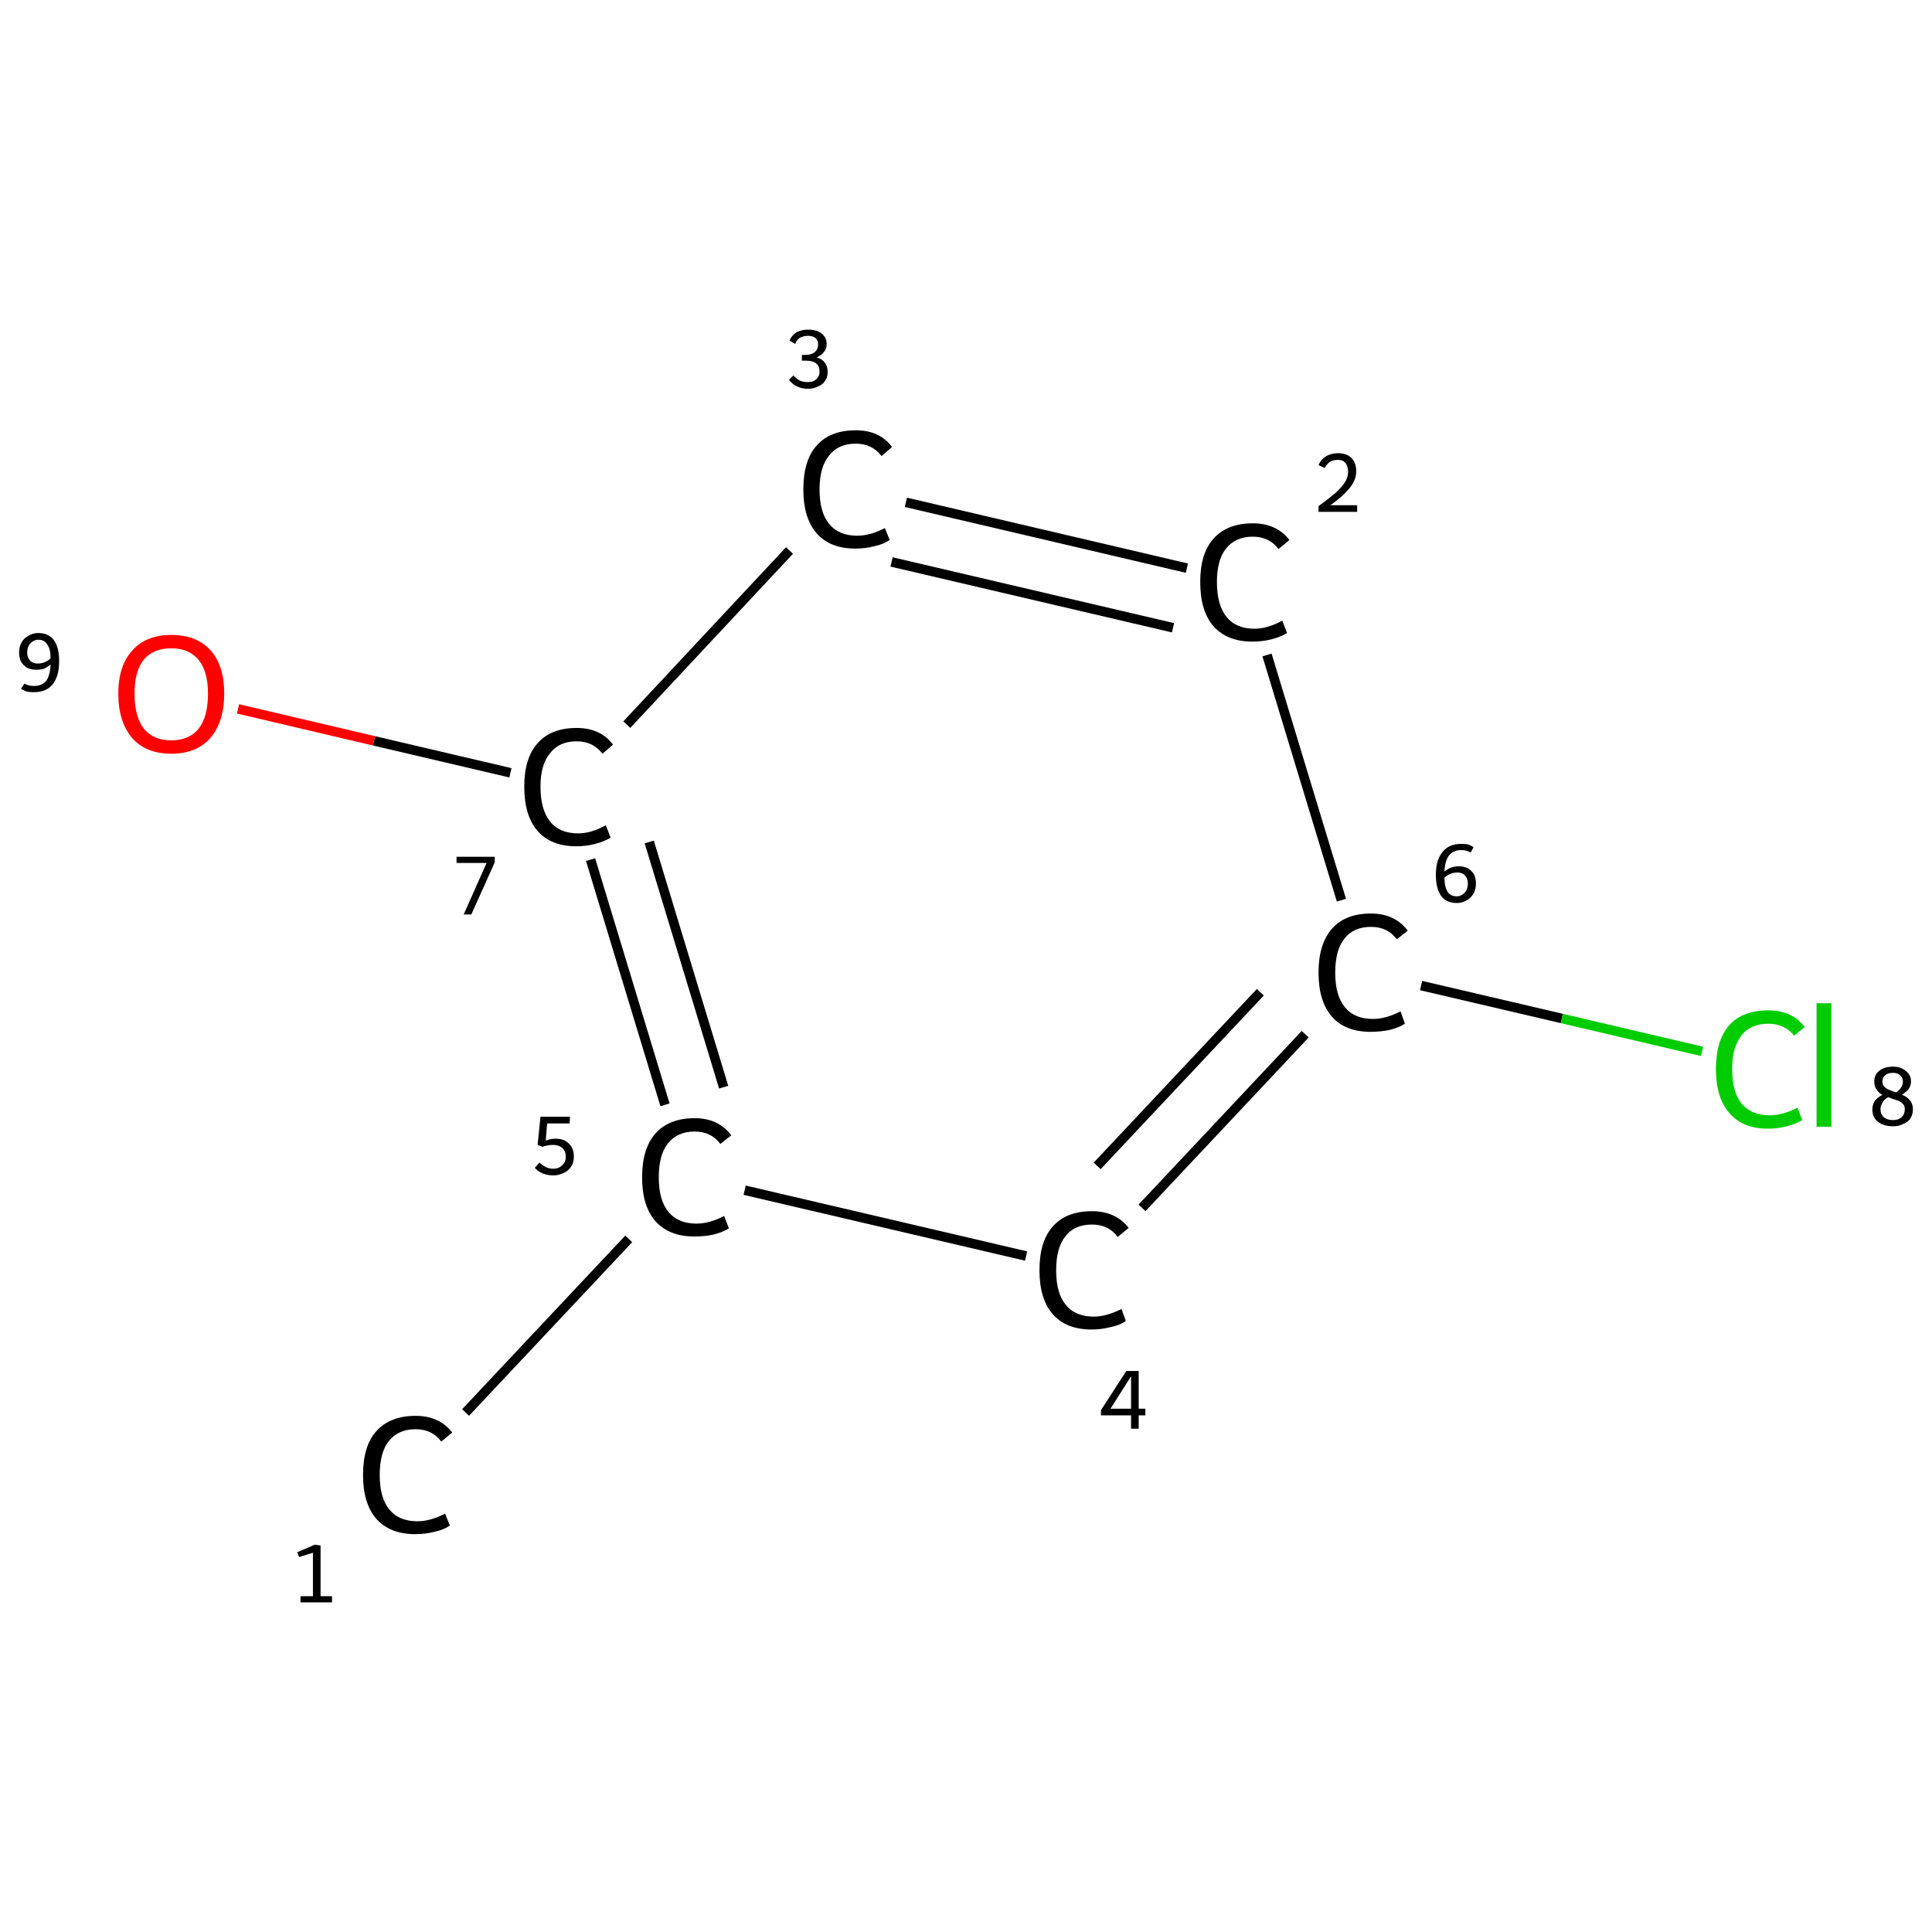 <?xml version='1.0' encoding='iso-8859-1'?>
<svg version='1.1' baseProfile='full'
              xmlns='http://www.w3.org/2000/svg'
                      xmlns:rdkit='http://www.rdkit.org/xml'
                      xmlns:xlink='http://www.w3.org/1999/xlink'
                  xml:space='preserve'
width='405px' height='405px' viewBox='0 0 405 405'>
<!-- END OF HEADER -->
<rect style='opacity:1.0;fill:#FFFFFF;stroke:none' width='405.0' height='405.0' x='0.0' y='0.0'> </rect>
<path class='bond-0 atom-0 atom-1' d='M 97.6,296.1 L 131.8,259.7' style='fill:none;fill-rule:evenodd;stroke:#000000;stroke-width:2.0px;stroke-linecap:butt;stroke-linejoin:miter;stroke-opacity:1' />
<path class='bond-1 atom-1 atom-2' d='M 139.4,231.6 L 123.8,180.2' style='fill:none;fill-rule:evenodd;stroke:#000000;stroke-width:2.0px;stroke-linecap:butt;stroke-linejoin:miter;stroke-opacity:1' />
<path class='bond-1 atom-1 atom-2' d='M 151.7,227.9 L 136.1,176.5' style='fill:none;fill-rule:evenodd;stroke:#000000;stroke-width:2.0px;stroke-linecap:butt;stroke-linejoin:miter;stroke-opacity:1' />
<path class='bond-2 atom-2 atom-3' d='M 107.0,162.0 L 78.4,155.3' style='fill:none;fill-rule:evenodd;stroke:#000000;stroke-width:2.0px;stroke-linecap:butt;stroke-linejoin:miter;stroke-opacity:1' />
<path class='bond-2 atom-2 atom-3' d='M 78.4,155.3 L 49.9,148.6' style='fill:none;fill-rule:evenodd;stroke:#FF0000;stroke-width:2.0px;stroke-linecap:butt;stroke-linejoin:miter;stroke-opacity:1' />
<path class='bond-3 atom-2 atom-4' d='M 131.4,151.9 L 165.5,115.4' style='fill:none;fill-rule:evenodd;stroke:#000000;stroke-width:2.0px;stroke-linecap:butt;stroke-linejoin:miter;stroke-opacity:1' />
<path class='bond-4 atom-4 atom-5' d='M 189.9,105.3 L 248.8,119.1' style='fill:none;fill-rule:evenodd;stroke:#000000;stroke-width:2.0px;stroke-linecap:butt;stroke-linejoin:miter;stroke-opacity:1' />
<path class='bond-4 atom-4 atom-5' d='M 186.9,117.8 L 245.9,131.6' style='fill:none;fill-rule:evenodd;stroke:#000000;stroke-width:2.0px;stroke-linecap:butt;stroke-linejoin:miter;stroke-opacity:1' />
<path class='bond-5 atom-5 atom-6' d='M 265.6,137.3 L 281.2,188.7' style='fill:none;fill-rule:evenodd;stroke:#000000;stroke-width:2.0px;stroke-linecap:butt;stroke-linejoin:miter;stroke-opacity:1' />
<path class='bond-6 atom-6 atom-7' d='M 297.9,206.6 L 327.4,213.5' style='fill:none;fill-rule:evenodd;stroke:#000000;stroke-width:2.0px;stroke-linecap:butt;stroke-linejoin:miter;stroke-opacity:1' />
<path class='bond-6 atom-6 atom-7' d='M 327.4,213.5 L 356.8,220.4' style='fill:none;fill-rule:evenodd;stroke:#00CC00;stroke-width:2.0px;stroke-linecap:butt;stroke-linejoin:miter;stroke-opacity:1' />
<path class='bond-7 atom-6 atom-8' d='M 273.6,216.8 L 239.4,253.2' style='fill:none;fill-rule:evenodd;stroke:#000000;stroke-width:2.0px;stroke-linecap:butt;stroke-linejoin:miter;stroke-opacity:1' />
<path class='bond-7 atom-6 atom-8' d='M 264.2,208.0 L 230.0,244.4' style='fill:none;fill-rule:evenodd;stroke:#000000;stroke-width:2.0px;stroke-linecap:butt;stroke-linejoin:miter;stroke-opacity:1' />
<path class='bond-8 atom-8 atom-1' d='M 215.1,263.3 L 156.1,249.5' style='fill:none;fill-rule:evenodd;stroke:#000000;stroke-width:2.0px;stroke-linecap:butt;stroke-linejoin:miter;stroke-opacity:1' />
<path class='atom-0' d='M 76.1 309.2
Q 76.1 303.1, 78.9 300.0
Q 81.8 296.8, 87.1 296.8
Q 92.1 296.8, 94.8 300.3
L 92.5 302.2
Q 90.6 299.6, 87.1 299.6
Q 83.5 299.6, 81.5 302.1
Q 79.6 304.5, 79.6 309.2
Q 79.6 314.0, 81.6 316.4
Q 83.6 318.9, 87.5 318.9
Q 90.2 318.9, 93.3 317.3
L 94.3 319.8
Q 93.0 320.7, 91.1 321.1
Q 89.2 321.6, 87.0 321.6
Q 81.8 321.6, 78.9 318.4
Q 76.1 315.2, 76.1 309.2
' fill='#000000'/>
<path class='atom-1' d='M 134.6 246.8
Q 134.6 240.8, 137.4 237.6
Q 140.3 234.4, 145.6 234.4
Q 150.6 234.4, 153.3 238.0
L 151.0 239.8
Q 149.1 237.2, 145.6 237.2
Q 142.0 237.2, 140.0 239.7
Q 138.1 242.1, 138.1 246.8
Q 138.1 251.6, 140.1 254.0
Q 142.1 256.5, 146.0 256.5
Q 148.7 256.5, 151.8 254.9
L 152.8 257.5
Q 151.5 258.3, 149.6 258.8
Q 147.7 259.2, 145.5 259.2
Q 140.3 259.2, 137.4 256.0
Q 134.6 252.8, 134.6 246.8
' fill='#000000'/>
<path class='atom-2' d='M 109.9 164.9
Q 109.9 158.9, 112.7 155.8
Q 115.5 152.6, 120.9 152.6
Q 125.9 152.6, 128.5 156.1
L 126.3 158.0
Q 124.3 155.4, 120.9 155.4
Q 117.2 155.4, 115.3 157.9
Q 113.3 160.3, 113.3 164.9
Q 113.3 169.7, 115.3 172.2
Q 117.3 174.7, 121.2 174.7
Q 123.9 174.7, 127.0 173.0
L 128.0 175.6
Q 126.7 176.4, 124.8 176.9
Q 122.9 177.4, 120.8 177.4
Q 115.5 177.4, 112.7 174.2
Q 109.9 171.0, 109.9 164.9
' fill='#000000'/>
<path class='atom-3' d='M 24.8 145.4
Q 24.8 139.6, 27.7 136.4
Q 30.6 133.1, 35.9 133.1
Q 41.3 133.1, 44.2 136.4
Q 47.0 139.6, 47.0 145.4
Q 47.0 151.3, 44.1 154.7
Q 41.2 158.0, 35.9 158.0
Q 30.6 158.0, 27.7 154.7
Q 24.8 151.3, 24.8 145.4
M 35.9 155.2
Q 39.6 155.2, 41.6 152.8
Q 43.6 150.3, 43.6 145.4
Q 43.6 140.7, 41.6 138.3
Q 39.6 135.9, 35.9 135.9
Q 32.2 135.9, 30.2 138.2
Q 28.2 140.6, 28.2 145.4
Q 28.2 150.3, 30.2 152.8
Q 32.2 155.2, 35.9 155.2
' fill='#FF0000'/>
<path class='atom-4' d='M 168.4 102.6
Q 168.4 96.5, 171.2 93.4
Q 174.0 90.2, 179.4 90.2
Q 184.4 90.2, 187.0 93.7
L 184.8 95.6
Q 182.8 93.0, 179.4 93.0
Q 175.7 93.0, 173.8 95.5
Q 171.8 97.9, 171.8 102.6
Q 171.8 107.4, 173.8 109.8
Q 175.8 112.3, 179.7 112.3
Q 182.4 112.3, 185.5 110.7
L 186.5 113.2
Q 185.2 114.1, 183.3 114.5
Q 181.4 115.0, 179.3 115.0
Q 174.0 115.0, 171.2 111.8
Q 168.4 108.6, 168.4 102.6
' fill='#000000'/>
<path class='atom-5' d='M 251.6 122.0
Q 251.6 116.0, 254.4 112.9
Q 257.3 109.7, 262.6 109.7
Q 267.6 109.7, 270.3 113.2
L 268.0 115.1
Q 266.1 112.5, 262.6 112.5
Q 259.0 112.5, 257.0 115.0
Q 255.1 117.4, 255.1 122.0
Q 255.1 126.8, 257.1 129.3
Q 259.1 131.8, 263.0 131.8
Q 265.7 131.8, 268.8 130.1
L 269.8 132.7
Q 268.5 133.5, 266.6 134.0
Q 264.7 134.5, 262.5 134.5
Q 257.3 134.5, 254.4 131.3
Q 251.6 128.1, 251.6 122.0
' fill='#000000'/>
<path class='atom-6' d='M 276.4 203.9
Q 276.4 197.9, 279.2 194.7
Q 282.0 191.5, 287.4 191.5
Q 292.4 191.5, 295.1 195.1
L 292.8 196.9
Q 290.9 194.3, 287.4 194.3
Q 283.7 194.3, 281.8 196.8
Q 279.9 199.2, 279.9 203.9
Q 279.9 208.7, 281.9 211.1
Q 283.9 213.6, 287.8 213.6
Q 290.5 213.6, 293.6 212.0
L 294.5 214.6
Q 293.3 215.4, 291.3 215.9
Q 289.4 216.3, 287.3 216.3
Q 282.0 216.3, 279.2 213.1
Q 276.4 209.9, 276.4 203.9
' fill='#000000'/>
<path class='atom-7' d='M 359.7 224.1
Q 359.7 218.1, 362.5 214.9
Q 365.3 211.8, 370.7 211.8
Q 375.7 211.8, 378.3 215.3
L 376.1 217.1
Q 374.1 214.6, 370.7 214.6
Q 367.0 214.6, 365.1 217.0
Q 363.1 219.5, 363.1 224.1
Q 363.1 228.9, 365.1 231.4
Q 367.2 233.8, 371.0 233.8
Q 373.7 233.8, 376.8 232.2
L 377.8 234.8
Q 376.5 235.6, 374.6 236.1
Q 372.7 236.6, 370.6 236.6
Q 365.3 236.6, 362.5 233.3
Q 359.7 230.1, 359.7 224.1
' fill='#00CC00'/>
<path class='atom-7' d='M 380.8 210.3
L 383.9 210.3
L 383.9 236.2
L 380.8 236.2
L 380.8 210.3
' fill='#00CC00'/>
<path class='atom-8' d='M 217.9 266.3
Q 217.9 260.2, 220.7 257.1
Q 223.5 253.9, 228.9 253.9
Q 233.9 253.9, 236.6 257.4
L 234.3 259.3
Q 232.4 256.7, 228.9 256.7
Q 225.2 256.7, 223.3 259.2
Q 221.4 261.6, 221.4 266.3
Q 221.4 271.1, 223.4 273.5
Q 225.4 276.0, 229.3 276.0
Q 231.9 276.0, 235.1 274.4
L 236.0 276.9
Q 234.8 277.8, 232.8 278.2
Q 230.9 278.7, 228.8 278.7
Q 223.5 278.7, 220.7 275.5
Q 217.9 272.3, 217.9 266.3
' fill='#000000'/>
<path class='note' d='M 63.0 334.6
L 65.6 334.6
L 65.6 325.5
L 62.7 326.4
L 62.3 325.4
L 66.0 323.8
L 67.2 324.0
L 67.2 334.6
L 69.6 334.6
L 69.6 335.9
L 63.0 335.9
L 63.0 334.6
' fill='#000000'/>
<path class='note' d='M 116.5 238.7
Q 117.6 238.7, 118.4 239.1
Q 119.3 239.6, 119.8 240.4
Q 120.3 241.3, 120.3 242.4
Q 120.3 243.7, 119.7 244.6
Q 119.1 245.5, 118.1 245.9
Q 117.1 246.4, 116.0 246.4
Q 114.9 246.4, 113.8 246.0
Q 112.8 245.6, 112.1 244.8
L 113.1 243.7
Q 113.7 244.3, 114.5 244.7
Q 115.2 245.0, 116.0 245.0
Q 117.1 245.0, 117.8 244.3
Q 118.6 243.7, 118.6 242.5
Q 118.6 241.2, 117.8 240.6
Q 117.1 240.0, 115.9 240.0
Q 114.9 240.0, 113.7 240.4
L 112.7 240.0
L 113.3 234.1
L 119.5 234.1
L 119.4 235.5
L 114.7 235.5
L 114.4 239.1
Q 115.4 238.7, 116.5 238.7
' fill='#000000'/>
<path class='note' d='M 102.0 180.9
L 95.7 180.9
L 95.7 179.6
L 103.7 179.6
L 103.7 180.8
L 98.8 191.7
L 97.2 191.7
L 102.0 180.9
' fill='#000000'/>
<path class='note' d='M 8.0 132.7
Q 10.2 132.7, 11.3 134.2
Q 12.4 135.7, 12.4 138.6
Q 12.4 141.8, 11.0 143.5
Q 9.7 145.1, 7.1 145.1
Q 6.3 145.1, 5.7 145.0
Q 5.1 144.8, 4.4 144.4
L 5.1 143.3
Q 6.0 143.8, 7.1 143.8
Q 8.8 143.8, 9.7 142.7
Q 10.5 141.6, 10.6 139.3
Q 10.0 139.8, 9.2 140.2
Q 8.5 140.4, 7.6 140.4
Q 6.6 140.4, 5.7 140.0
Q 4.9 139.5, 4.4 138.7
Q 4.0 137.8, 4.0 136.8
Q 4.0 135.6, 4.5 134.7
Q 5.0 133.8, 5.9 133.3
Q 6.9 132.7, 8.0 132.7
M 5.7 136.8
Q 5.7 137.8, 6.3 138.5
Q 6.9 139.1, 7.9 139.1
Q 8.7 139.1, 9.4 138.8
Q 10.1 138.5, 10.6 138.0
Q 10.6 136.0, 9.9 135.1
Q 9.3 134.1, 8.0 134.1
Q 7.4 134.1, 6.8 134.5
Q 6.3 134.8, 6.0 135.4
Q 5.7 136.0, 5.7 136.8
' fill='#000000'/>
<path class='note' d='M 171.2 74.9
Q 172.4 75.3, 172.9 76.0
Q 173.5 76.8, 173.5 78.0
Q 173.5 79.0, 173.0 79.8
Q 172.5 80.6, 171.5 81.0
Q 170.6 81.5, 169.4 81.5
Q 168.1 81.5, 167.1 81.0
Q 166.1 80.6, 165.4 79.6
L 166.3 78.7
Q 167.1 79.5, 167.7 79.8
Q 168.4 80.1, 169.4 80.1
Q 170.5 80.1, 171.1 79.5
Q 171.8 78.9, 171.8 78.0
Q 171.8 76.7, 171.1 76.2
Q 170.4 75.6, 168.9 75.6
L 168.1 75.6
L 168.1 74.4
L 168.8 74.4
Q 170.1 74.4, 170.8 73.8
Q 171.5 73.2, 171.5 72.2
Q 171.5 71.4, 171.0 70.9
Q 170.4 70.4, 169.4 70.4
Q 168.4 70.4, 167.7 70.8
Q 167.1 71.1, 166.7 72.1
L 165.5 71.4
Q 165.9 70.4, 166.9 69.7
Q 168.0 69.1, 169.4 69.1
Q 171.2 69.1, 172.2 69.9
Q 173.3 70.7, 173.3 72.2
Q 173.3 73.1, 172.7 73.8
Q 172.2 74.5, 171.2 74.9
' fill='#000000'/>
<path class='note' d='M 276.4 97.5
Q 276.9 96.3, 277.9 95.7
Q 279.0 95.0, 280.5 95.0
Q 282.3 95.0, 283.3 96.0
Q 284.3 97.0, 284.3 98.8
Q 284.3 100.6, 283.0 102.2
Q 281.7 103.9, 278.9 105.9
L 284.5 105.9
L 284.5 107.3
L 276.4 107.3
L 276.4 106.1
Q 278.6 104.5, 280.0 103.3
Q 281.3 102.1, 282.0 101.0
Q 282.6 100.0, 282.6 98.9
Q 282.6 97.7, 282.0 97.0
Q 281.5 96.4, 280.5 96.4
Q 279.5 96.4, 278.8 96.8
Q 278.2 97.2, 277.7 98.1
L 276.4 97.5
' fill='#000000'/>
<path class='note' d='M 305.8 181.6
Q 306.8 181.6, 307.7 182.0
Q 308.5 182.5, 309.0 183.3
Q 309.4 184.2, 309.4 185.2
Q 309.4 186.4, 308.9 187.3
Q 308.4 188.2, 307.5 188.7
Q 306.5 189.3, 305.4 189.3
Q 303.2 189.3, 302.1 187.8
Q 301.0 186.3, 301.0 183.4
Q 301.0 180.2, 302.4 178.6
Q 303.7 176.9, 306.3 176.9
Q 307.1 176.9, 307.7 177.0
Q 308.3 177.2, 308.9 177.6
L 308.3 178.7
Q 307.4 178.2, 306.3 178.2
Q 304.6 178.2, 303.7 179.4
Q 302.9 180.5, 302.8 182.7
Q 303.4 182.2, 304.1 181.9
Q 304.9 181.6, 305.8 181.6
M 305.4 187.9
Q 306.0 187.9, 306.6 187.5
Q 307.1 187.2, 307.4 186.6
Q 307.7 186.0, 307.7 185.2
Q 307.7 184.2, 307.1 183.5
Q 306.5 182.9, 305.5 182.9
Q 304.7 182.9, 304.0 183.2
Q 303.3 183.5, 302.8 184.0
Q 302.8 186.0, 303.5 187.0
Q 304.1 187.9, 305.4 187.9
' fill='#000000'/>
<path class='note' d='M 398.7 229.5
Q 399.8 229.9, 400.4 230.7
Q 401.0 231.4, 401.0 232.6
Q 401.0 233.6, 400.5 234.4
Q 400.0 235.2, 399.0 235.6
Q 398.1 236.1, 396.8 236.1
Q 394.8 236.1, 393.6 235.1
Q 392.5 234.2, 392.5 232.6
Q 392.5 231.6, 393.0 230.8
Q 393.5 230.1, 394.6 229.5
Q 393.8 229.1, 393.4 228.4
Q 392.9 227.8, 392.9 226.7
Q 392.9 225.3, 393.9 224.5
Q 395.0 223.6, 396.8 223.6
Q 398.5 223.6, 399.5 224.5
Q 400.6 225.3, 400.6 226.7
Q 400.6 227.6, 400.1 228.3
Q 399.6 228.9, 398.7 229.5
M 396.8 224.9
Q 395.7 224.9, 395.2 225.4
Q 394.6 225.9, 394.6 226.7
Q 394.6 227.4, 395.0 227.8
Q 395.4 228.2, 395.9 228.4
Q 396.5 228.7, 397.5 229.0
Q 398.2 228.5, 398.5 228.0
Q 398.9 227.4, 398.9 226.7
Q 398.9 225.9, 398.3 225.4
Q 397.8 224.9, 396.8 224.9
M 396.8 234.8
Q 398.0 234.8, 398.6 234.2
Q 399.3 233.6, 399.3 232.5
Q 399.3 231.9, 399.0 231.5
Q 398.6 231.1, 398.1 230.8
Q 397.5 230.6, 396.6 230.3
L 395.8 230.0
Q 394.9 230.5, 394.6 231.2
Q 394.2 231.8, 394.2 232.5
Q 394.2 233.6, 394.9 234.2
Q 395.6 234.8, 396.8 234.8
' fill='#000000'/>
<path class='note' d='M 238.7 295.3
L 240.1 295.3
L 240.1 296.7
L 238.7 296.7
L 238.7 299.5
L 237.1 299.5
L 237.1 296.7
L 230.8 296.7
L 230.8 295.6
L 236.1 287.4
L 238.7 287.4
L 238.7 295.3
M 232.8 295.3
L 237.1 295.3
L 237.1 288.5
L 232.8 295.3
' fill='#000000'/>
</svg>
